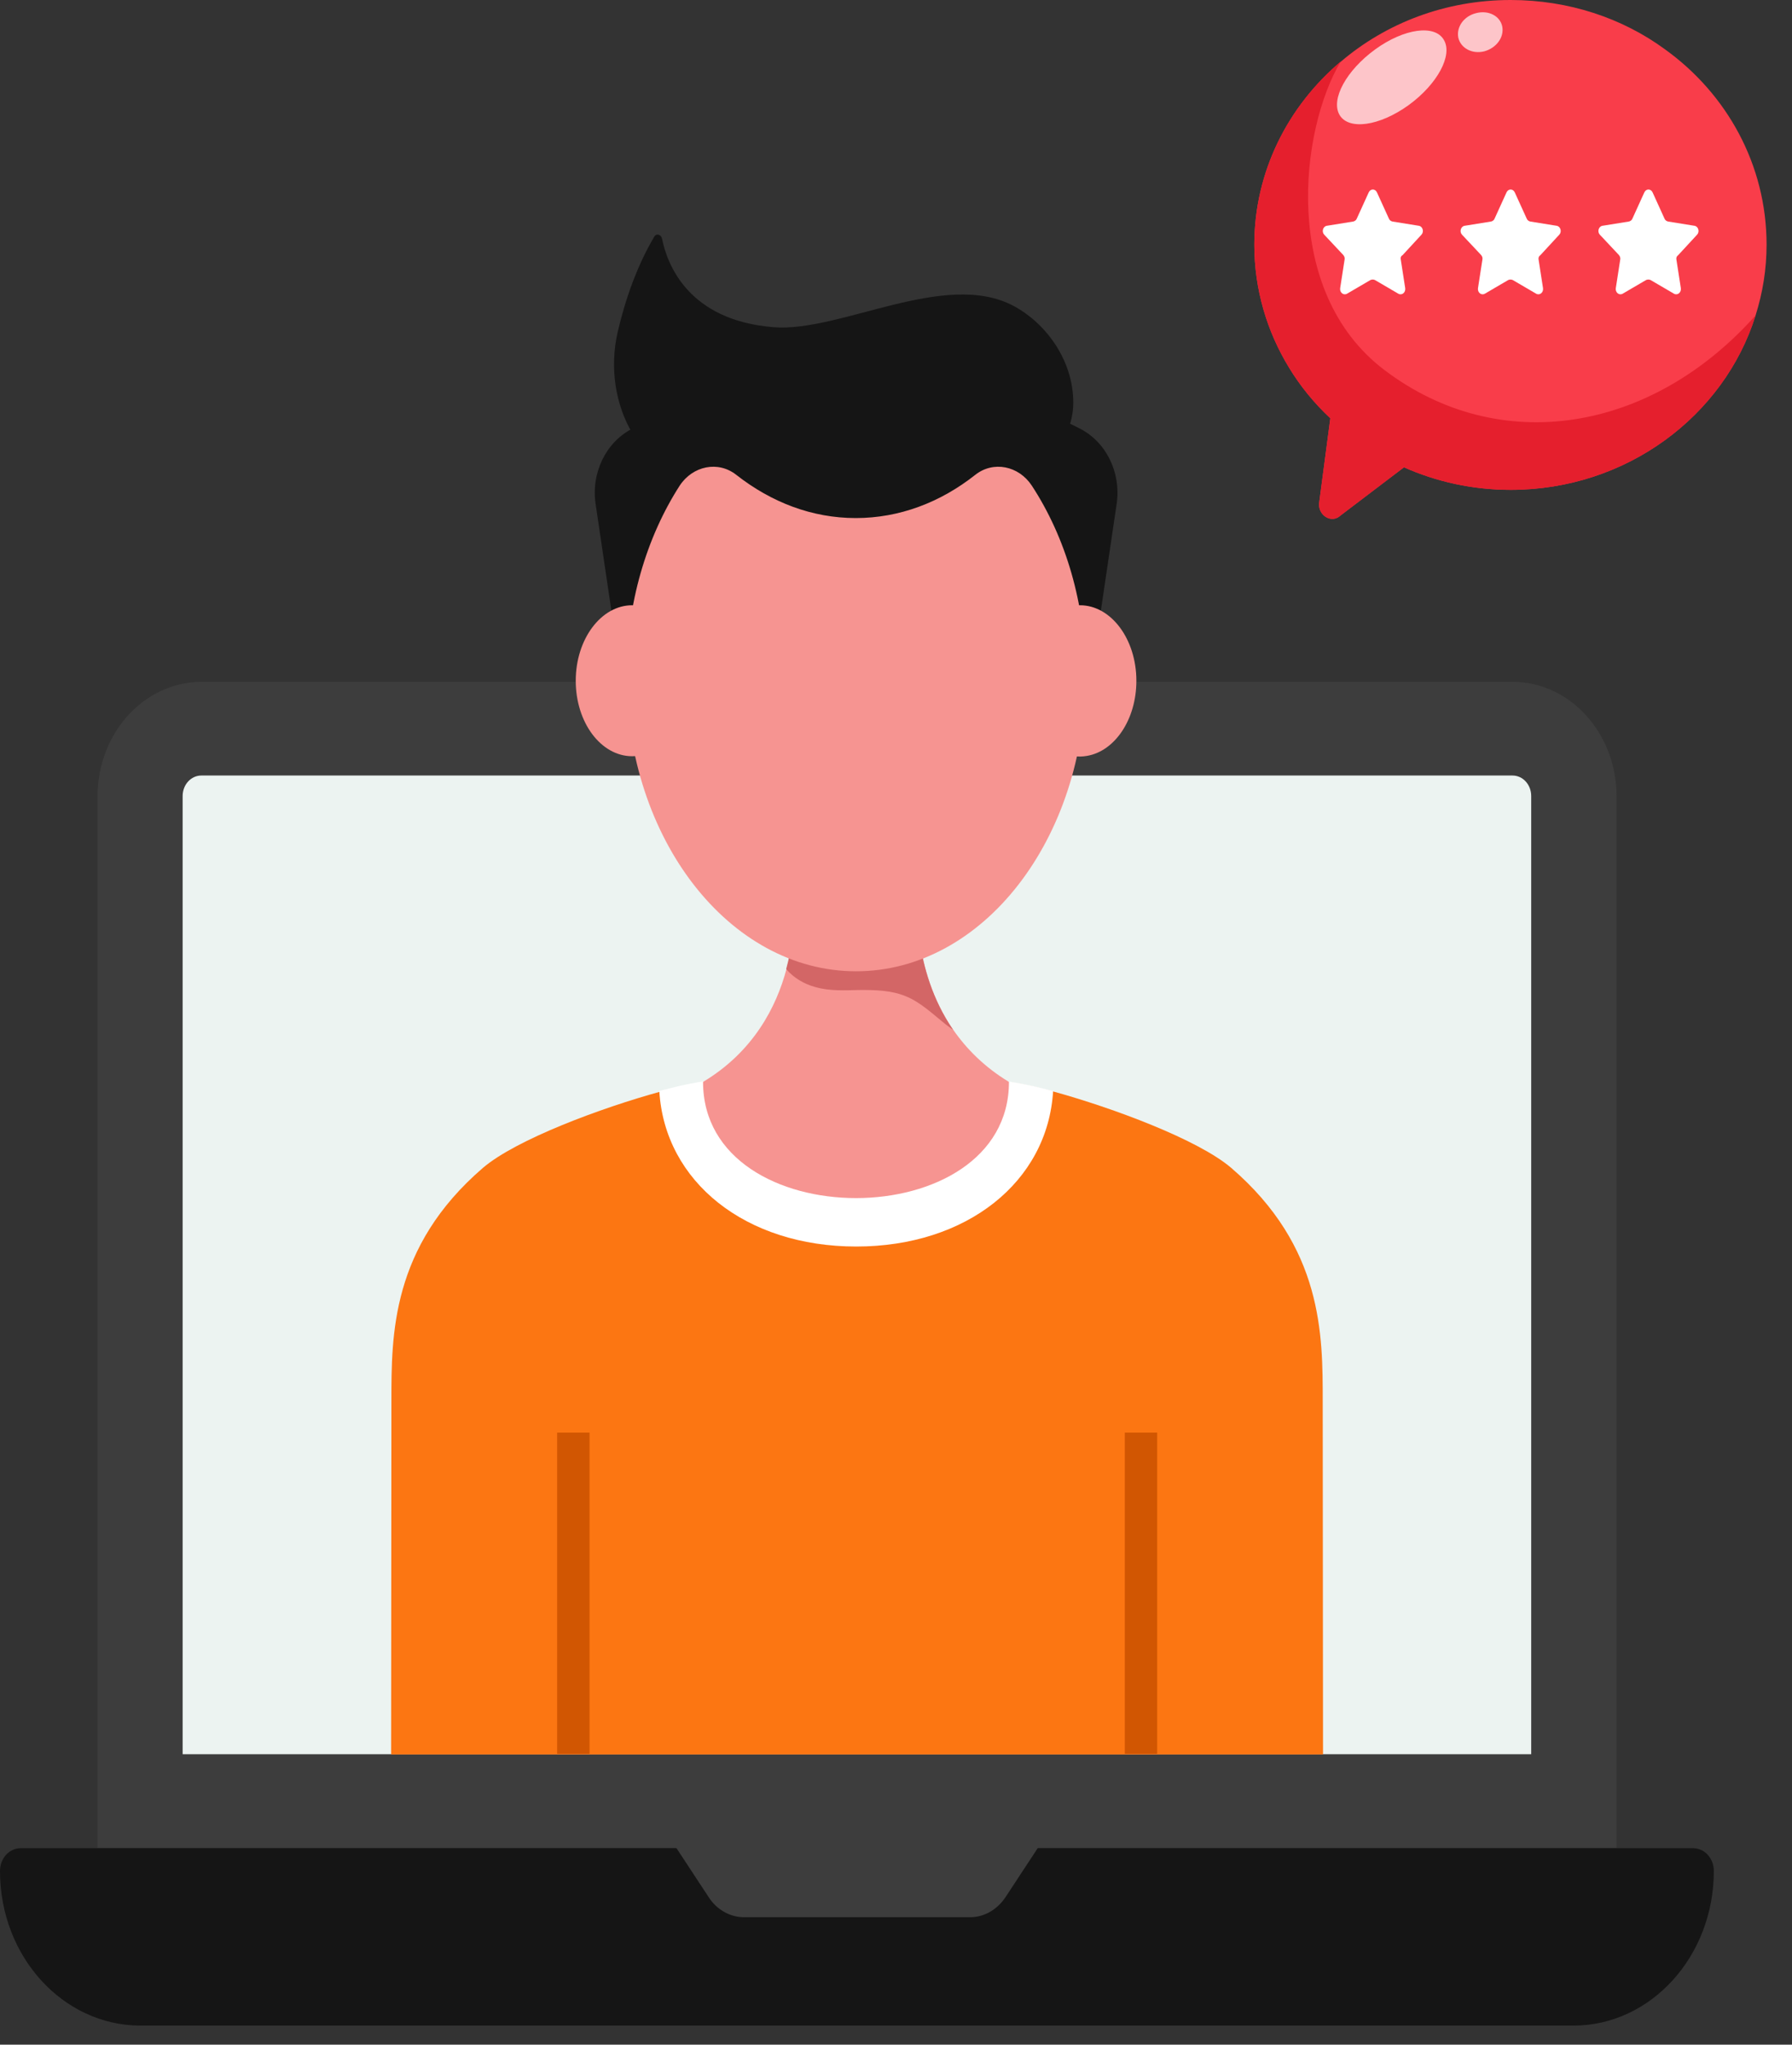 <svg width="64" height="73" viewBox="0 0 64 73" fill="none" xmlns="http://www.w3.org/2000/svg">
<rect x="0" y="0" width="64" height="73" fill="#333333" stroke="none"/>
<path d="M57.734 28.427V65.97H3.484V28.427C3.484 26.175 5.15 24.344 7.197 24.344H54.022C56.069 24.344 57.734 26.175 57.734 28.427Z" fill="#3D3D3D"/>
<path d="M0 66.801C0 66.346 0.329 65.984 0.742 65.984H60.465C60.879 65.984 61.208 66.346 61.208 66.801C61.208 69.846 58.959 72.319 56.191 72.319H5.006C2.238 72.308 0 69.846 0 66.801Z" fill="#151515"/>
<path d="M6.523 62.629V28.422C6.523 28.014 6.82 27.688 7.192 27.688H54.017C54.389 27.688 54.686 28.014 54.686 28.422V62.629H6.523Z" fill="#ECF3F1"/>
<path d="M47.251 62.638H13.969L13.979 50.026C13.979 47.658 13.969 44.52 17.246 41.697C18.434 40.681 21.478 39.55 23.61 38.967C23.684 38.955 23.769 38.92 23.843 38.908C25.01 38.593 26.198 38.453 27.396 38.453H33.823C35.022 38.453 36.21 38.605 37.376 38.908C37.451 38.92 37.525 38.955 37.61 38.967C39.731 39.55 42.785 40.681 43.973 41.697C47.251 44.52 47.24 47.658 47.24 50.026L47.251 62.638Z" fill="#FC7612"/>
<path d="M37.611 38.951C37.42 42.194 34.524 44.504 30.579 44.504C26.633 44.504 23.738 42.194 23.547 38.951C23.621 38.939 23.706 38.904 23.78 38.892C24.947 38.578 26.124 38.438 27.323 38.438H33.824C35.023 38.438 36.211 38.589 37.377 38.892C37.462 38.916 37.536 38.939 37.611 38.951Z" fill="white"/>
<path d="M36.034 38.627C36.034 44.157 25.109 44.157 25.109 38.627C26.902 37.553 27.729 35.955 28.09 34.59C28.471 33.19 28.365 32.047 28.365 32.047H32.778C32.778 32.047 32.544 34.59 34.04 36.76C34.517 37.449 35.164 38.102 36.034 38.627Z" fill="#F69491"/>
<path d="M34.039 36.768C33.954 36.71 33.869 36.64 33.784 36.581C33.318 36.208 32.872 35.776 32.342 35.566C31.833 35.356 31.27 35.345 30.73 35.345C30.189 35.356 29.637 35.391 29.117 35.24C28.725 35.135 28.343 34.913 28.078 34.598C28.46 33.198 28.354 32.055 28.354 32.055H32.766C32.777 32.055 32.543 34.586 34.039 36.768Z" fill="#D36666"/>
<path d="M21.941 22.516L21.273 18.001C21.103 16.881 21.644 15.784 22.578 15.306L23.903 14.641C26.523 19.587 25.166 21.711 21.941 22.516Z" fill="#151515"/>
<path d="M39.211 22.516L39.879 18.001C40.049 16.881 39.508 15.784 38.575 15.306L37.249 14.641C34.629 19.587 35.987 21.711 39.211 22.516Z" fill="#151515"/>
<path d="M38.332 14.376C38.332 15.123 38.003 15.788 37.516 16.278C37.028 16.768 36.37 17.071 35.723 17.071C35.723 20.618 25.106 20.618 25.106 17.071C22.996 17.071 21.458 14.458 22.062 11.845C22.349 10.62 22.773 9.453 23.367 8.449C23.441 8.321 23.611 8.368 23.643 8.519C23.834 9.464 24.597 11.436 27.62 11.681C29.996 11.88 33.75 9.616 36.2 10.923C37.378 11.553 38.332 12.883 38.332 14.376Z" fill="#151515"/>
<path d="M40.585 24.304C40.585 25.693 39.811 26.824 38.814 26.988C38.739 26.999 38.655 27.011 38.58 27.011C37.934 27.011 37.35 26.603 36.979 25.961C36.714 25.506 36.555 24.934 36.555 24.304C36.555 22.811 37.456 21.609 38.57 21.609C39.684 21.609 40.585 22.823 40.585 24.304Z" fill="#F69491"/>
<path d="M22.375 24.119C22.375 29.952 26.045 34.677 30.573 34.677C35.102 34.677 38.772 29.952 38.772 24.119C38.772 21.541 38.051 19.172 36.852 17.341C36.386 16.629 35.474 16.442 34.827 16.956C33.586 17.936 32.122 18.496 30.563 18.496C29.004 18.496 27.551 17.936 26.299 16.956C25.652 16.442 24.74 16.629 24.273 17.341C23.096 19.172 22.375 21.541 22.375 24.119Z" fill="#F69491"/>
<path d="M20.562 24.304C20.562 25.798 21.464 26.999 22.578 26.999C23.681 26.999 24.582 25.798 24.582 24.304C24.582 22.811 23.681 21.609 22.578 21.609C21.464 21.609 20.562 22.823 20.562 24.304Z" fill="#F69491"/>
<path d="M37.096 65.93L35.908 67.738C35.611 68.181 35.145 68.45 34.646 68.45H26.575C26.076 68.45 25.599 68.181 25.313 67.738L24.125 65.93H37.096Z" fill="#3D3D3D"/>
<path d="M44.797 8.738C44.797 10.337 45.253 11.842 46.038 13.125C46.441 13.79 46.939 14.397 47.512 14.933L47.12 17.897C47.024 18.375 47.544 18.725 47.883 18.398L50.142 16.683C51.298 17.197 52.592 17.488 53.95 17.488C58.086 17.488 61.576 14.852 62.7 11.258C62.954 10.453 63.092 9.613 63.092 8.738C63.092 5.88 61.671 3.348 59.465 1.762C57.938 0.642 56.018 0 53.95 0C51.617 0 49.495 0.828 47.883 2.205C45.995 3.792 44.797 6.137 44.797 8.738Z" fill="#F93D4A"/>
<path d="M44.797 8.74C44.797 10.339 45.253 11.844 46.038 13.127C46.441 13.792 46.939 14.399 47.512 14.935L47.12 17.899C47.024 18.377 47.544 18.727 47.883 18.4L50.142 16.685C51.298 17.199 52.592 17.49 53.95 17.49C58.086 17.49 61.576 14.854 62.7 11.26C58.967 15.449 53.547 16.324 49.442 13.209C45.741 10.409 46.43 4.622 47.883 2.195C45.995 3.794 44.797 6.139 44.797 8.74Z" fill="#E51F2D"/>
<g opacity="0.7">
<path d="M49.116 1.762C48.087 2.509 47.514 3.547 47.843 4.107C48.172 4.656 49.264 4.504 50.303 3.757C51.332 3.011 51.894 1.972 51.566 1.424C51.247 0.864 50.144 1.016 49.116 1.762Z" fill="white"/>
</g>
<g opacity="0.7">
<path d="M53.652 0.947C53.726 1.332 53.44 1.717 53.005 1.834C52.57 1.939 52.167 1.717 52.082 1.344C52.008 0.959 52.284 0.574 52.719 0.469C53.164 0.352 53.578 0.574 53.652 0.947Z" fill="white"/>
</g>
<path d="M50.027 9.262L50.186 10.289C50.207 10.441 50.069 10.557 49.942 10.487L49.104 9.997C49.051 9.974 48.998 9.974 48.945 9.997L48.107 10.487C47.98 10.557 47.842 10.441 47.863 10.289L48.022 9.262C48.033 9.204 48.012 9.146 47.969 9.099L47.291 8.376C47.195 8.271 47.248 8.084 47.386 8.061L48.33 7.909C48.383 7.897 48.436 7.862 48.457 7.804L48.882 6.871C48.945 6.731 49.115 6.731 49.178 6.871L49.603 7.804C49.624 7.862 49.677 7.897 49.73 7.909L50.674 8.061C50.812 8.084 50.865 8.271 50.769 8.376L50.091 9.111C50.027 9.146 50.016 9.204 50.027 9.262Z" fill="white"/>
<path d="M54.949 9.262L55.108 10.289C55.129 10.441 54.991 10.557 54.864 10.487L54.026 9.997C53.973 9.974 53.92 9.974 53.867 9.997L53.029 10.487C52.902 10.557 52.764 10.441 52.785 10.289L52.944 9.262C52.955 9.204 52.934 9.146 52.891 9.099L52.212 8.376C52.117 8.271 52.17 8.084 52.308 8.061L53.252 7.909C53.305 7.897 53.358 7.862 53.379 7.804L53.803 6.871C53.867 6.731 54.037 6.731 54.1 6.871L54.525 7.804C54.546 7.862 54.599 7.897 54.652 7.909L55.596 8.061C55.734 8.084 55.787 8.271 55.691 8.376L55.013 9.111C54.959 9.146 54.938 9.204 54.949 9.262Z" fill="white"/>
<path d="M59.871 9.262L60.03 10.289C60.051 10.441 59.913 10.557 59.786 10.487L58.948 9.997C58.895 9.974 58.842 9.974 58.789 9.997L57.951 10.487C57.824 10.557 57.686 10.441 57.707 10.289L57.866 9.262C57.877 9.204 57.855 9.146 57.813 9.099L57.134 8.376C57.039 8.271 57.092 8.084 57.23 8.061L58.174 7.909C58.227 7.897 58.28 7.862 58.301 7.804L58.725 6.871C58.789 6.731 58.959 6.731 59.022 6.871L59.446 7.804C59.468 7.862 59.521 7.897 59.574 7.909L60.518 8.061C60.656 8.084 60.709 8.271 60.613 8.376L59.934 9.111C59.881 9.146 59.86 9.204 59.871 9.262Z" fill="white"/>
<path d="M19.898 51.148H21.055V62.617H19.898V51.148Z" fill="#D15602"/>
<path d="M40.172 51.148H41.328V62.617H40.172V51.148Z" fill="#D15602"/>
</svg>
